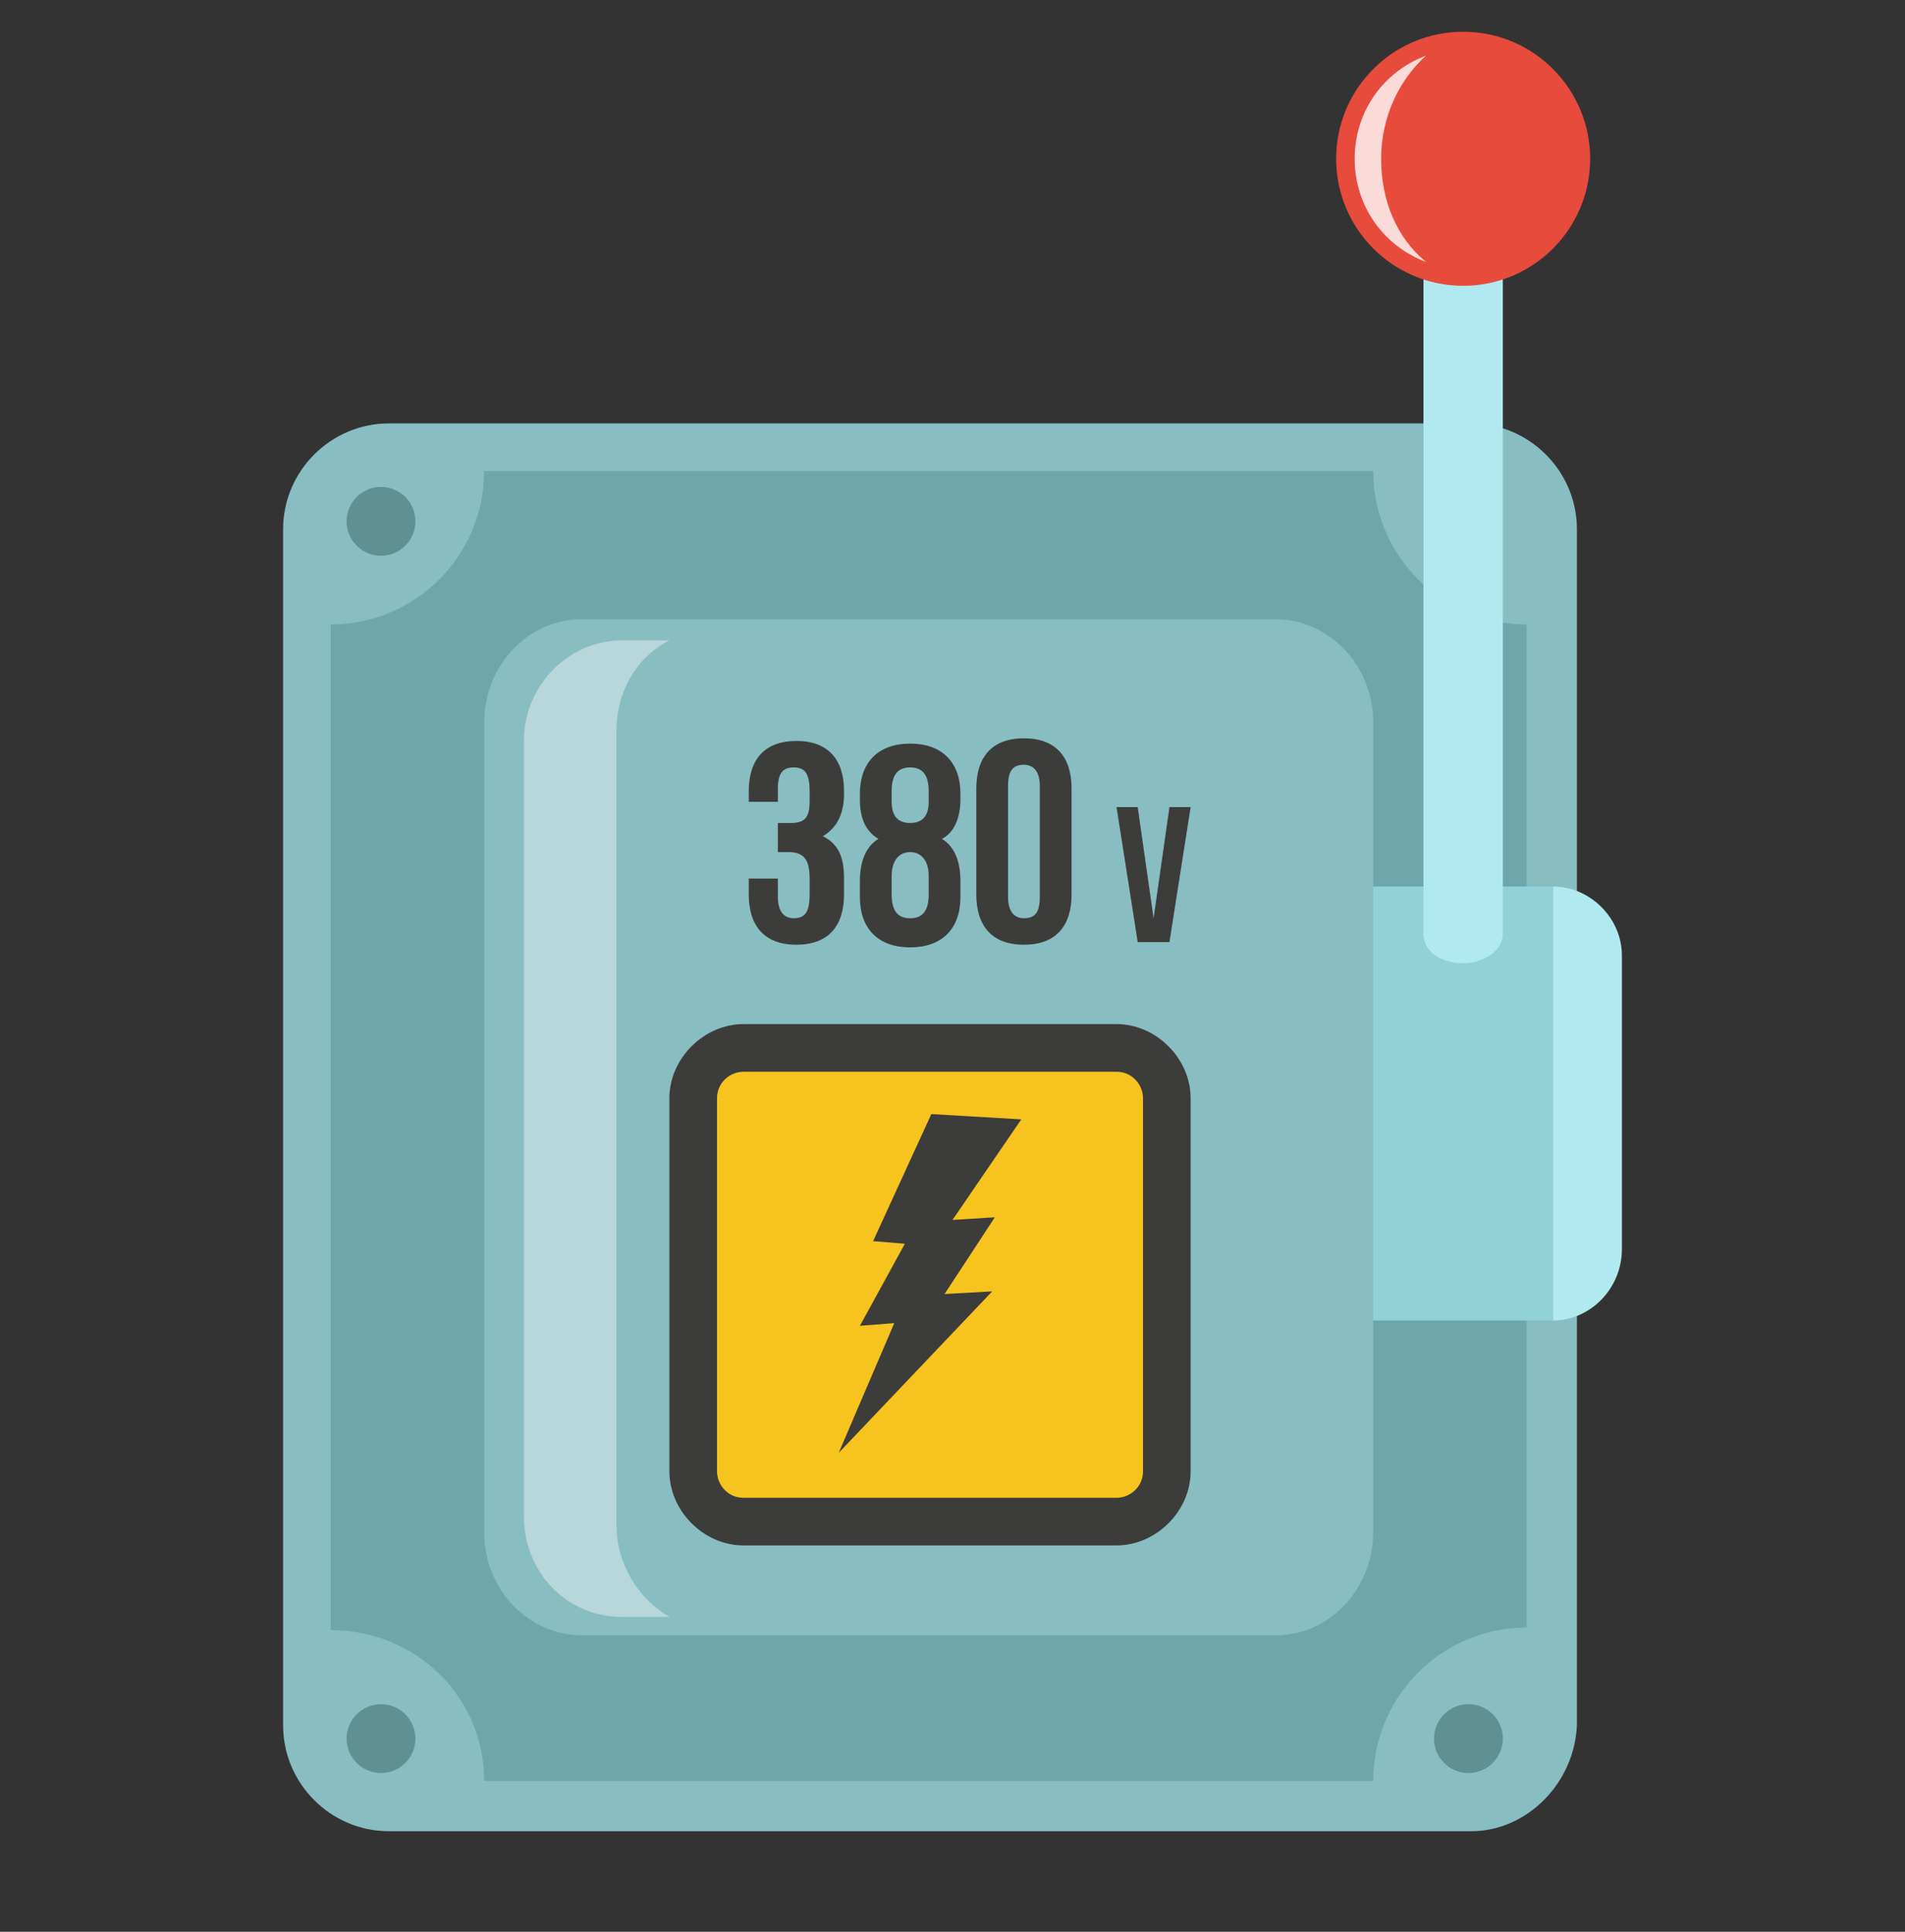<?xml version="1.0" encoding="utf-8"?>
<!-- Generator: Adobe Illustrator 25.4.1, SVG Export Plug-In . SVG Version: 6.00 Build 0)  -->
<svg version="1.1" id="Layer_1" xmlns="http://www.w3.org/2000/svg" xmlns:xlink="http://www.w3.org/1999/xlink" x="0px" y="0px"
	 viewBox="0 0 72 73" style="enable-background:new 0 0 72 73;" xml:space="preserve">
<rect x="0" y="0" width="72" height="73" fill="#333333" stroke="none"/>
<style type="text/css">
	.st0{display:none;fill:#DBDBDB;}
	.st1{display:none;fill:#C80100;}
	.st2{display:none;fill:#FFFFFF;}
	.st3{display:none;fill:#555454;}
	.st4{display:none;fill:#141414;}
	.st5{fill:#D15A59;}
	.st6{fill:#EE6765;}
	.st7{fill:#363635;}
	.st8{fill:#FDF0E1;}
	.st9{fill:#9C5C5D;}
	.st10{fill:#FDDAB0;}
	.st11{opacity:0.1;fill:#1D1D1B;enable-background:new    ;}
	.st12{fill:#D33C1E;}
	.st13{fill:#FF4C22;}
	.st14{fill:url(#SVGID_1_);}
	.st15{opacity:0.7;fill:#6B6B6B;enable-background:new    ;}
	.st16{fill:#757575;}
	.st17{fill:url(#SVGID_00000114757570299594129890000014959889324532464274_);}
	.st18{opacity:0.41;fill:#FFFFFF;enable-background:new    ;}
	.st19{fill:url(#SVGID_00000098927617834720758210000003779276182910649000_);}
	.st20{fill:#6B6B6B;}
	.st21{fill:url(#SVGID_00000066491447296279509970000017803030936672158634_);}
	.st22{fill:url(#SVGID_00000061442843784754067270000017893474943184589721_);}
	.st23{fill:#AAAAAA;}
	.st24{fill:url(#SVGID_00000137837656440191476260000016373215343399206057_);}
	.st25{fill:url(#SVGID_00000085972184658731753980000009843383455280997536_);}
	.st26{fill:#565656;}
	.st27{fill:url(#SVGID_00000142873978248917430960000007803694235921843625_);}
	.st28{fill:#576A91;}
	.st29{fill:#3A4761;}
	.st30{fill:#677DAB;}
	.st31{fill:#758DBD;}
	.st32{fill:#4B5B7D;}
	.st33{fill:#2B3447;}
	.st34{opacity:0.47;fill:#4B5B7D;enable-background:new    ;}
	.st35{opacity:0.43;fill:#4B5B7D;enable-background:new    ;}
	.st36{fill:#CC6464;}
	.st37{fill:#9E2B2B;}
	.st38{opacity:0.3;fill:#CC6464;enable-background:new    ;}
	.st39{fill:url(#SVGID_00000134226530212750235100000007260716445261149850_);}
	.st40{fill:#263A7C;}
	.st41{fill:#88BDC2;}
	.st42{fill:#6DA6AB;}
	.st43{fill:#5E9094;}
	.st44{fill:#F7C31E;}
	.st45{fill:#3C3C3B;}
	.st46{opacity:0.4;fill:#FFFFFF;}
	.st47{fill:#91D1D7;}
	.st48{fill:#B0EAF0;}
	.st49{fill:#E74B3C;}
	.st50{opacity:0.8;fill:#FFFFFF;}
</style>
<path class="st0" d="M56.4,3c-3.7,0-7.2,1.5-9.8,4.2L29.2,25.5l-15,2c-2,0.3-3.8,1-5.4,2.3c-1.6,1.2-2.8,2.8-3.5,4.7h0L4.5,48h14.7
	c2.8-7.9,10.3-13.5,19.1-13.5c11.2,0,20.2,9.1,20.2,20.2h11.2V3H56.4z"/>
<path class="st1" d="M69.8,30v18h-7.9l-0.4-1.6c-1.2-4.7-3.9-8.8-7.7-11.8c-3.8-3-8.5-4.6-13.3-4.6v-4.5h29.2V30z"/>
<path class="st2" d="M42.6,18.8l8.3-9.1c0.6-0.7,1.4-1.2,2.3-1.6c0.9-0.4,1.8-0.6,2.7-0.6h13.9v18H45c1.2,0,2.4-0.5,3.2-1.3
	c0.8-0.8,1.3-2,1.3-3.2c0-1.2-1-2.2-2.2-2.2h-4.5C42.7,18.8,42.6,18.8,42.6,18.8L42.6,18.8z"/>
<path class="st3" d="M47.2,18.8c1.2,0,2.2,1,2.2,2.2s-0.5,2.4-1.3,3.2c-0.8,0.8-2,1.3-3.2,1.3h-4.5V21c0-1.2,0.9-2.1,2.1-2.2
	c0.1,0,0.1,0,0.2,0H47.2z"/>
<path class="st1" d="M15.3,38.3l0.5,3H4.5v-2.5c0-1.5,0.3-2.9,0.8-4.2h5.5C13,34.5,14.9,36.1,15.3,38.3z"/>
<path class="st3" d="M4.5,48h14.7c-0.8,2.1-1.2,4.4-1.2,6.8H4.5c-1.2,0-2.2-1-2.2-2.2v-2.2C2.2,49,3.3,48,4.5,48z"/>
<path class="st0" d="M58.5,54.8H54C54,46,47,39,38.2,39s-15.8,7-15.8,15.8H18c0-2.4,0.4-4.6,1.2-6.8c2.8-7.9,10.3-13.5,19.1-13.5
	C49.4,34.5,58.5,43.6,58.5,54.8z"/>
<path class="st3" d="M38.2,39C47,39,54,46,54,54.8s-7,15.8-15.8,15.8s-15.8-7-15.8-15.8S29.5,39,38.2,39z"/>
<path class="st0" d="M38.2,66c6.2,0,11.2-5,11.2-11.2s-5-11.2-11.2-11.2S27,48.5,27,54.8S32,66,38.2,66z"/>
<path class="st1" d="M38.2,57c1.2,0,2.2-1,2.2-2.2s-1-2.2-2.2-2.2s-2.2,1-2.2,2.2S37,57,38.2,57z"/>
<path class="st4" d="M38.2,42.4c-6.8,0-12.4,5.5-12.4,12.4c0,6.8,5.5,12.4,12.4,12.4s12.4-5.5,12.4-12.4
	C50.6,47.9,45.1,42.4,38.2,42.4z M48.3,53.6h-6.9c-0.2-0.5-0.4-0.9-0.8-1.2c-0.3-0.3-0.8-0.6-1.2-0.8v-6.9c2.3,0.3,4.4,1.3,6,2.9
	C47,49.2,48,51.3,48.3,53.6z M38.2,55.9c-0.3,0-0.6-0.1-0.8-0.3c-0.2-0.2-0.3-0.5-0.3-0.8s0.1-0.6,0.3-0.8c0.2-0.2,0.5-0.3,0.8-0.3
	s0.6,0.1,0.8,0.3c0.2,0.2,0.3,0.5,0.3,0.8s-0.1,0.6-0.3,0.8C38.8,55.8,38.5,55.9,38.2,55.9z M37.1,44.7v6.9
	c-0.5,0.2-0.9,0.4-1.2,0.8c-0.3,0.3-0.6,0.8-0.8,1.2h-6.9c0.3-2.3,1.3-4.4,2.9-6C32.7,46,34.8,45,37.1,44.7z M28.2,55.9h6.9
	c0.2,0.5,0.4,0.9,0.8,1.2c0.3,0.3,0.8,0.6,1.2,0.8v6.9c-2.3-0.3-4.4-1.3-6-2.9C29.5,60.3,28.5,58.2,28.2,55.9z M39.4,64.8v-6.9
	c0.5-0.2,0.9-0.4,1.2-0.8c0.3-0.3,0.6-0.8,0.8-1.2h6.9c-0.3,2.3-1.3,4.4-2.9,6C43.8,63.5,41.7,64.6,39.4,64.8z"/>
<path class="st4" d="M70.9,1.9H56.4c-2,0-3.9,0.4-5.8,1.2c-1.8,0.8-3.5,1.9-4.8,3.4l-17.1,18l-14.6,2C8,27.3,3.4,32.5,3.4,38.7v8.4
	c-0.7,0.2-1.2,0.7-1.6,1.2c-0.4,0.6-0.6,1.2-0.6,1.9v2.2c0,1.9,1.5,3.4,3.4,3.4h16.9c0.6,8.8,7.9,15.8,16.8,15.8s16.2-7,16.8-15.8
	h15.8L70.9,1.9L70.9,1.9z M6.1,35.6h4.7c0.8,0,1.6,0.3,2.2,0.8c0.6,0.5,1,1.2,1.1,2l0.3,1.7H5.6v-1.4C5.6,37.6,5.8,36.6,6.1,35.6z
	 M3.4,52.5v-2.2c0-0.3,0.1-0.6,0.3-0.8c0.2-0.2,0.5-0.3,0.8-0.3h13.1c-0.4,1.5-0.6,3-0.7,4.5H4.5c-0.3,0-0.6-0.1-0.8-0.3
	C3.5,53.1,3.4,52.8,3.4,52.5z M38.2,37.9c-8.9,0-16.2,7-16.8,15.8h-2.2c0.6-10,8.9-18,19.1-18s18.5,8,19.1,18h-2.2
	C54.5,44.8,47.2,37.9,38.2,37.9z M38.2,69.4c-8.1,0-14.6-6.6-14.6-14.6s6.6-14.6,14.6-14.6s14.6,6.6,14.6,14.6S46.3,69.4,38.2,69.4z
	 M59.6,53.6C59,42.4,49.7,33.4,38.2,33.4c-9,0-16.7,5.6-19.9,13.5H5.6v-4.5h11.4l-0.7-4.3c-0.2-1.3-0.9-2.5-1.9-3.4
	s-2.3-1.3-3.6-1.3H7.2c1.5-2.5,4.2-4.3,7.2-4.7l15.4-2.1L47.5,8c1.2-1.2,2.5-2.2,4.1-2.8s3.2-1,4.9-1h12.2v2.2H55.8
	c-1.1,0-2.2,0.2-3.2,0.7S50.8,8.1,50,8.9L42,17.7c-0.7,0.2-1.4,0.6-1.9,1.2c-0.5,0.6-0.7,1.3-0.7,2.1v10.1h1.1c4.6,0,9,1.5,12.6,4.3
	c3.6,2.8,6.2,6.8,7.3,11.2l0.6,2.5h7.6v4.5H59.6z M68.6,31.1v15.8h-5.9l-0.2-0.8c-1.2-4.7-3.8-9-7.6-12.1c-3.8-3.1-8.4-4.9-13.3-5.1
	v-2.3h27v2.2h-4.5v2.2H68.6z M42.8,19.9h4.5c0.6,0,1.1,0.5,1.1,1.1c0,1.9-1.5,3.4-3.4,3.4h-3.4V21C41.6,20.4,42.1,19.9,42.8,19.9z
	 M49.5,24.4c0.7-1,1.2-2.1,1.2-3.4c0-1.9-1.5-3.4-3.4-3.4h-2.1l6.6-7.2c0.5-0.6,1.2-1,1.9-1.4c0.7-0.3,1.5-0.5,2.3-0.5h12.8v15.8
	L49.5,24.4L49.5,24.4z"/>
<g>
	<path class="st41" d="M55.6,69.2H14.7c-2.2,0-4-1.8-4-4V20c0-2.2,1.8-4,4-4h40.9c2.2,0,4,1.8,4,4v45.2
		C59.5,67.4,57.7,69.2,55.6,69.2z"/>
	<path class="st42" d="M12.5,61.6V23.6c3.2,0,5.8-2.6,5.8-5.8h33.6c0,3.2,2.6,5.8,5.8,5.8v37.9c-3.2,0-5.8,2.6-5.8,5.8H18.3
		C18.3,64.1,15.7,61.6,12.5,61.6z"/>
	<path class="st41" d="M48.2,61.8H22c-2,0-3.7-1.7-3.7-3.9V27.3c0-2.1,1.6-3.9,3.7-3.9h26.2c2,0,3.7,1.7,3.7,3.9v30.6
		C51.9,60,50.3,61.8,48.2,61.8z"/>
	<circle class="st43" cx="14.4" cy="19.7" r="1.3"/>
	<circle class="st43" cx="14.4" cy="65.7" r="1.3"/>
	<circle class="st43" cx="55.5" cy="65.7" r="1.3"/>
	<g>
		<g>
			<path class="st44" d="M42.2,57.5H28.1c-1,0-1.9-0.8-1.9-1.9V41.5c0-1,0.8-1.9,1.9-1.9h14.1c1,0,1.9,0.8,1.9,1.9v14.1
				C44.1,56.6,43.2,57.5,42.2,57.5z"/>
			<path class="st45" d="M42.2,58.4H28.1c-1.5,0-2.8-1.3-2.8-2.8V41.5c0-1.5,1.3-2.8,2.8-2.8h14.1c1.5,0,2.8,1.3,2.8,2.8v14.1
				C45,57.1,43.7,58.4,42.2,58.4z M28.1,40.5c-0.5,0-1,0.4-1,1v14.1c0,0.5,0.4,1,1,1h14.1c0.5,0,1-0.4,1-1V41.5c0-0.5-0.4-1-1-1
				H28.1z"/>
		</g>
		<polygon class="st45" points="35.2,42.1 33,46.9 34.2,47 32.5,50.1 33.8,50 31.7,54.9 37.5,48.8 35.7,48.9 37.6,46 36,46.1 
			38.6,42.3 		"/>
	</g>
	<g>
		<path class="st45" d="M30.6,29.9c0-0.7-0.2-0.9-0.6-0.9c-0.4,0-0.6,0.2-0.6,0.8v0.5h-1.1v-0.4c0-1.2,0.6-1.9,1.8-1.9
			c1.2,0,1.8,0.7,1.8,1.9V30c0,0.8-0.3,1.3-0.8,1.6c0.6,0.3,0.8,0.8,0.8,1.6v0.6c0,1.2-0.6,1.9-1.8,1.9c-1.2,0-1.8-0.7-1.8-1.9v-0.6
			h1.1v0.7c0,0.5,0.2,0.8,0.6,0.8c0.4,0,0.6-0.2,0.6-0.9v-0.6c0-0.7-0.2-1-0.8-1h-0.4v-1.1h0.5c0.5,0,0.7-0.2,0.7-0.8V29.9z"/>
		<path class="st45" d="M34.4,35.8c-1.2,0-1.9-0.7-1.9-1.9v-0.6c0-0.7,0.2-1.3,0.7-1.6c-0.5-0.3-0.7-0.8-0.7-1.5v-0.2
			c0-1.2,0.7-1.9,1.9-1.9c1.2,0,1.9,0.7,1.9,1.9v0.2c0,0.8-0.3,1.3-0.7,1.5c0.5,0.3,0.7,0.9,0.7,1.6v0.6
			C36.3,35.1,35.6,35.8,34.4,35.8z M33.7,30.3c0,0.6,0.3,0.8,0.7,0.8c0.4,0,0.7-0.2,0.7-0.8v-0.4c0-0.7-0.3-0.9-0.7-0.9
			c-0.4,0-0.7,0.2-0.7,0.9V30.3z M34.4,34.7c0.4,0,0.7-0.2,0.7-0.9v-0.7c0-0.6-0.3-0.9-0.7-0.9c-0.4,0-0.7,0.3-0.7,0.9v0.7
			C33.7,34.5,34,34.7,34.4,34.7z"/>
		<path class="st45" d="M36.9,29.8c0-1.2,0.6-1.9,1.8-1.9c1.2,0,1.8,0.7,1.8,1.9v4c0,1.2-0.6,1.9-1.8,1.9c-1.2,0-1.8-0.7-1.8-1.9
			V29.8z M38.1,33.9c0,0.5,0.2,0.8,0.6,0.8c0.4,0,0.6-0.2,0.6-0.8v-4.2c0-0.5-0.2-0.8-0.6-0.8c-0.4,0-0.6,0.2-0.6,0.8V33.9z"/>
		<path class="st45" d="M43.6,34.7l0.6-4.2H45l-0.8,5.1H43l-0.8-5.1H43L43.6,34.7z"/>
	</g>
	<path class="st46" d="M23.3,57.6v-30c0-1.5,0.8-2.8,2-3.4h-1.8c-2,0-3.7,1.7-3.7,3.8v29.3c0,2.1,1.6,3.8,3.7,3.8h1.8
		C24.1,60.4,23.3,59.1,23.3,57.6z"/>
	<g>
		<rect x="51.9" y="33.5" class="st47" width="6.8" height="16.4"/>
		<path class="st48" d="M58.7,49.9L58.7,49.9l0-16.4h0c1.4,0,2.6,1.2,2.6,2.6v11.1C61.3,48.7,60.1,49.9,58.7,49.9z"/>
		<path class="st48" d="M53.8,8.9v26.4c0,0.6,0.6,1.1,1.5,1.1c0.8,0,1.5-0.5,1.5-1.1V8.9H53.8z"/>
		<circle class="st49" cx="55.3" cy="6" r="4.8"/>
		<path class="st50" d="M52.2,6c0-1.6,0.7-3,1.7-3.9c-1.6,0.6-2.7,2.1-2.7,3.9c0,1.8,1.1,3.3,2.7,3.9C52.8,9,52.2,7.6,52.2,6z"/>
	</g>
</g>
</svg>
